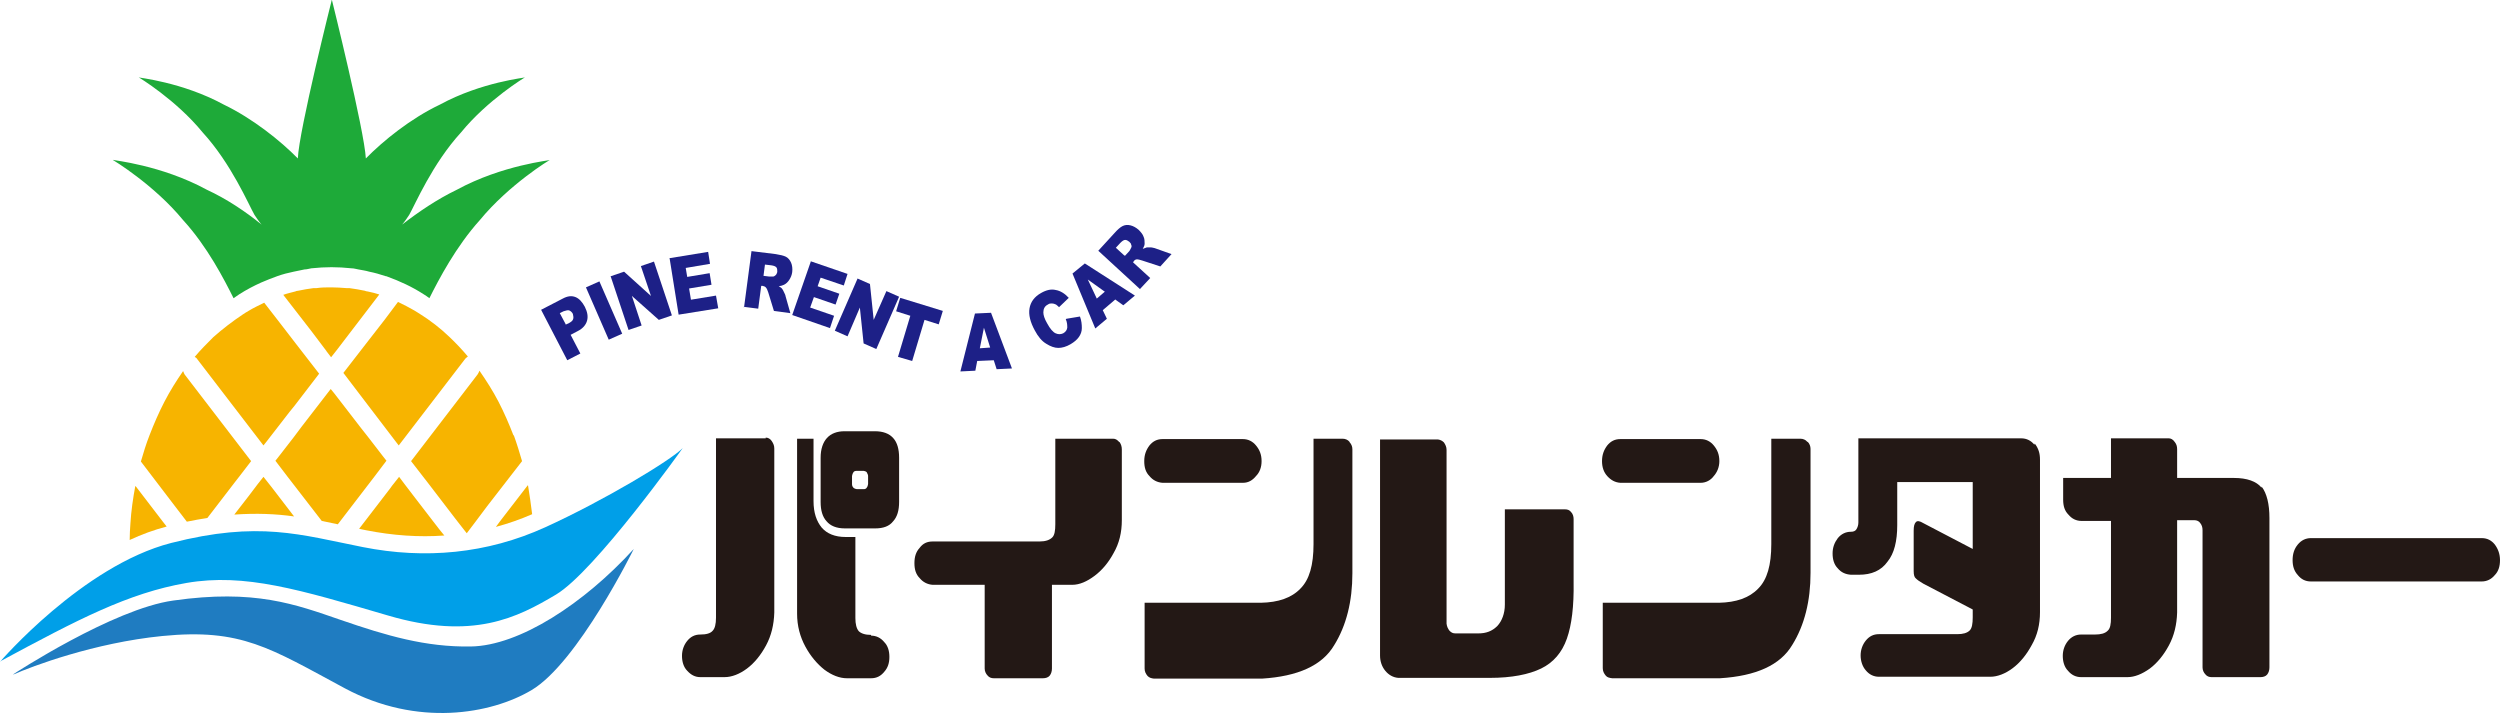 <?xml version="1.0" encoding="UTF-8"?>
<svg id="_レイヤー_2" data-name="レイヤー 2" xmlns="http://www.w3.org/2000/svg" viewBox="0 0 66.9 19.07">
  <defs>
    <style>
      .cls-1 {
        fill: #1eaa39;
      }

      .cls-2 {
        fill: #231815;
      }

      .cls-3 {
        fill: #1d2087;
      }

      .cls-4 {
        fill: #f7b400;
      }

      .cls-5 {
        fill: #009fe8;
      }

      .cls-6 {
        fill: #1f7cc1;
      }
    </style>
  </defs>
  <g id="_レイヤー_1-2" data-name="レイヤー 1">
    <g>
      <path class="cls-1" d="M3.02,4.28s1.1.66,1.88,1.61c.65.71,1.1,1.59,1.35,2.09.05-.04.11-.07.16-.11.19-.12.38-.22.58-.31.14-.06.29-.12.43-.17.14-.05.29-.09.44-.12.09-.02.19-.04.29-.06.06,0,.12-.02.18-.03.19-.02.37-.03.54-.03s.35.01.54.03c.06,0,.12.02.18.03.1.02.19.03.29.06.15.03.29.07.44.12.01,0,.02,0,.04.01.33.12.66.27.97.47.05.03.11.07.16.11.25-.5.71-1.38,1.35-2.09.78-.95,1.89-1.63,1.88-1.61.03.01-1.27.13-2.5.8-.52.25-1.02.59-1.46.93.07-.08.13-.17.19-.26.16-.28.62-1.37,1.39-2.21.71-.87,1.72-1.48,1.71-1.47.02.01-1.16.12-2.28.73-.78.37-1.52.97-1.98,1.44-.04-.75-.91-4.25-.91-4.25,0,0-.88,3.5-.91,4.25-.46-.47-1.21-1.07-1.98-1.44-1.12-.61-2.3-.72-2.28-.73-.01-.01,1,.6,1.71,1.47.77.84,1.23,1.93,1.39,2.21.06.09.12.18.19.26-.43-.35-.94-.69-1.46-.93-1.23-.67-2.53-.79-2.5-.8Z"/>
      <g>
        <path class="cls-4" d="M8.73,9.39l.13.17.15-.19.39-.51.75-.98c-.1-.03-.2-.06-.31-.08-.03,0-.05-.01-.08-.02-.14-.03-.27-.05-.41-.07-.03,0-.06,0-.08,0-.13-.01-.26-.02-.4-.02s-.27,0-.4.02c-.03,0-.06,0-.08,0-.14.02-.28.04-.41.07-.03,0-.06.01-.08.02-.11.03-.21.05-.32.09l.76.98.4.53Z"/>
        <path class="cls-4" d="M5.27,9.6l1.78,2.32.08-.1.62-.8.13-.16.66-.86-.62-.8-.47-.61-.38-.49c-.14.07-.29.14-.42.22-.06.03-.11.07-.16.1-.27.18-.53.38-.78.6-.17.17-.34.34-.5.53.02.01.05.03.07.06Z"/>
        <path class="cls-4" d="M9.19,9.98l.67.88.13.17.61.8.07.09,1.78-2.32s.05-.05.07-.06c-.16-.19-.32-.36-.5-.53-.24-.23-.5-.43-.77-.6-.05-.03-.11-.07-.16-.1-.14-.08-.29-.16-.44-.23l-.36.48-.49.63-.62.8Z"/>
        <path class="cls-4" d="M10.35,12.34l-.11-.14-.37-.48-.22-.28-.71-.92-.09-.11-.07.09-.71.92-.21.28-.38.49-.11.14.32.42.92,1.19c.14.03.28.06.43.09l.99-1.29.31-.41Z"/>
        <path class="cls-4" d="M6.42,12.73l.3-.39-1.78-2.32s-.03-.06-.04-.09c-.18.26-.35.53-.5.82-.15.29-.28.59-.4.9-.09.23-.16.46-.23.7l.9,1.18.33.43c.19-.04.37-.07.55-.1h0s.73-.95.73-.95l.14-.18Z"/>
        <path class="cls-4" d="M7.24,13l-.19-.24-.15.19-.25.33-.38.49c.59-.04,1.11-.02,1.6.05l-.56-.73-.07-.09Z"/>
        <path class="cls-4" d="M3.62,13.01c-.06.32-.11.66-.13,1-.01.15-.02.29-.02.44.32-.15.65-.27.99-.36l-.11-.14-.72-.94Z"/>
        <path class="cls-4" d="M11.59,13.95l-.5-.65-.26-.34-.15-.2-.19.24-.05.07-.83,1.08c.06.01.12.03.19.04.71.14,1.41.19,2.09.14l-.13-.16-.17-.22Z"/>
        <path class="cls-4" d="M14.12,12.99l-.74.96-.11.15c.33-.09.65-.2.97-.34-.03-.26-.07-.52-.11-.77Z"/>
        <path class="cls-4" d="M13.74,11.65c-.12-.31-.25-.61-.4-.9-.15-.29-.33-.57-.51-.83-.01.03-.03.07-.05.1l-1.78,2.32.31.4.14.18.72.94.14.18.18.23h0s.22-.29.22-.29l.33-.44.93-1.2c-.07-.24-.14-.47-.22-.69Z"/>
      </g>
      <path class="cls-5" d="M0,17.71s2.21-2.57,4.58-3.18c2.35-.6,3.46-.22,5.13.11,1.66.33,3.32.18,4.88-.53,1.56-.71,3.36-1.79,3.68-2.12,0,0-2.35,3.3-3.39,3.92-1.04.62-2.23,1.23-4.5.56-2.36-.69-3.83-1.14-5.39-.87-1.56.27-2.91.98-4.99,2.1Z"/>
      <path class="cls-6" d="M.36,18.04s2.67-1.75,4.28-1.97c2.18-.31,3.26.1,4.48.52,1.22.42,2.27.73,3.48.71,1.3-.02,3.03-1.15,4.36-2.61,0,0-1.5,3.05-2.74,3.78-1.08.64-3.05.99-4.99-.05-2.01-1.08-2.77-1.61-4.89-1.4-1.81.18-3.49.81-3.98,1.03Z"/>
      <g>
        <path class="cls-3" d="M14.48,8.29l.58-.3c.13-.07.24-.08.34-.04.1.04.18.13.25.26.07.14.09.26.06.37-.03.11-.11.21-.25.28l-.19.1.26.5-.35.18-.7-1.35ZM15.13,8.69l.09-.04c.07-.04.11-.07.12-.12.01-.04,0-.08-.01-.13-.02-.04-.05-.07-.09-.09-.04-.02-.09,0-.16.02l-.1.05.16.3Z"/>
        <path class="cls-3" d="M15.68,7.69l.36-.16.61,1.4-.36.16-.61-1.4Z"/>
        <path class="cls-3" d="M16.35,7.39l.35-.12.72.65-.27-.8.35-.12.48,1.44-.35.12-.72-.64.26.79-.35.12-.48-1.44Z"/>
        <path class="cls-3" d="M17.91,6.91l1.04-.17.05.32-.65.11.04.24.6-.1.05.31-.6.1.05.3.67-.11.06.34-1.06.17-.24-1.5Z"/>
        <path class="cls-3" d="M19.91,8.23l.2-1.51.65.08c.12.02.21.04.27.07.06.03.11.09.14.16.03.07.04.16.03.25-.01.08-.04.15-.08.21-.04.06-.08.1-.14.13-.04.02-.08.03-.14.04.04.02.08.05.09.07.01.01.03.04.05.09.02.04.04.08.04.1l.13.46-.44-.06-.15-.49c-.02-.06-.04-.11-.06-.13-.02-.03-.05-.04-.09-.05h-.04s-.08.61-.08.61l-.39-.05ZM20.42,7.38l.16.02s.05,0,.11,0c.02,0,.05-.02.07-.04.02-.02.03-.05.04-.08,0-.05,0-.09-.02-.12-.02-.03-.07-.05-.14-.06l-.17-.02-.04.31Z"/>
        <path class="cls-3" d="M21.69,6.99l.99.34-.1.31-.62-.21-.08.23.58.2-.1.29-.58-.2-.1.28.64.22-.11.33-1.01-.35.5-1.44Z"/>
        <path class="cls-3" d="M22.94,7.45l.34.15.1.96.34-.77.34.15-.61,1.4-.34-.15-.1-.96-.33.77-.34-.15.61-1.4Z"/>
        <path class="cls-3" d="M24.09,7.97l1.14.35-.11.36-.38-.12-.33,1.1-.38-.11.33-1.1-.38-.12.11-.36Z"/>
        <path class="cls-3" d="M26.6,9.64l-.45.02-.05.26-.4.02.39-1.55.43-.02.56,1.49-.41.02-.08-.25ZM26.5,9.31l-.17-.54-.11.55.28-.02Z"/>
        <path class="cls-3" d="M28.54,8.53l.36-.06c.04.11.05.21.05.31,0,.09-.03.17-.08.24-.05.07-.12.13-.22.19-.12.07-.23.1-.33.1-.1,0-.21-.04-.32-.11-.12-.07-.22-.19-.31-.36-.12-.22-.17-.42-.14-.59.03-.17.13-.31.31-.41.14-.08.27-.11.39-.08.12.02.24.09.35.21l-.26.25s-.06-.06-.08-.07c-.04-.02-.08-.03-.11-.03-.04,0-.07,0-.11.03-.08.04-.12.11-.12.21,0,.07.03.17.1.29.08.15.16.24.23.27.07.03.13.03.2,0,.07-.04.1-.09.11-.15,0-.06,0-.14-.04-.23Z"/>
        <path class="cls-3" d="M29.85,8.01l-.34.29.11.23-.31.26-.61-1.47.33-.27,1.34.86-.31.26-.21-.15ZM29.57,7.81l-.46-.33.24.51.21-.18Z"/>
        <path class="cls-3" d="M30.51,7.74l-1.12-1.03.44-.48c.08-.09.15-.15.21-.18.06-.03.13-.04.21-.02.08.02.15.06.22.12.06.06.11.12.13.18.03.06.03.13.03.19,0,.04-.02.09-.05.14.05-.02.08-.03.11-.04.02,0,.05,0,.1,0,.05,0,.09.02.11.02l.45.16-.3.33-.49-.16c-.06-.02-.11-.03-.13-.03-.04,0-.07.02-.09.05l-.02.03.46.42-.27.29ZM30.11,6.84l.11-.12s.03-.04.05-.09c.01-.02.02-.05,0-.08,0-.03-.02-.05-.05-.08-.04-.03-.07-.05-.11-.05-.04,0-.08.03-.13.08l-.12.13.23.21Z"/>
      </g>
      <g>
        <path class="cls-2" d="M61.49,15.39c-.1-.11-.14-.24-.14-.4s.04-.3.14-.42c.09-.11.21-.17.35-.17h4.57c.15,0,.26.06.35.17.09.12.14.26.14.42s-.04.3-.14.4c-.09.11-.21.17-.35.17h-4.57c-.15,0-.26-.06-.35-.17Z"/>
        <g>
          <path class="cls-2" d="M20.49,11.73h-1.08s-.01,0-.02,0h-.23v4.8c0,.17-.03.29-.09.35-.06.07-.17.1-.33.1-.15,0-.26.06-.35.17-.09.11-.14.25-.14.4s.04.3.14.4c.1.11.21.17.35.17h.65c.19,0,.4-.08.6-.23.2-.15.37-.36.51-.62.14-.26.21-.55.22-.88v-4.39c0-.08-.03-.14-.07-.2-.04-.06-.1-.09-.16-.09Z"/>
          <path class="cls-2" d="M23.31,16.99c-.16,0-.27-.04-.33-.1-.06-.07-.09-.19-.09-.35v-2.17h-.26c-.29,0-.5-.09-.64-.25-.14-.17-.22-.4-.22-.71v-1.67h-.21s0,0-.02,0h-.21v.27s0,.01,0,.02v4.39c0,.33.08.62.22.88.14.26.32.47.51.62.2.15.41.23.6.23h.65c.15,0,.26-.06.35-.17.1-.11.14-.24.14-.4s-.04-.3-.14-.4c-.09-.11-.21-.17-.35-.17Z"/>
          <path class="cls-2" d="M23.9,11.72c-.11-.12-.27-.18-.49-.18h-.81c-.2,0-.36.06-.47.18-.11.12-.17.3-.17.53v1.18c0,.23.05.4.16.52.1.12.26.19.49.19h.81c.22,0,.38-.06.48-.19.11-.12.16-.29.16-.52v-1.18c0-.23-.05-.41-.16-.53ZM23.23,12.95s-.01.07-.03.09c-.02.04-.05.05-.09.05h-.18s-.08-.01-.1-.05c-.02-.02-.03-.05-.03-.09v-.21s.01-.06.03-.09c.02-.04.05-.05.1-.05h.18s.08.01.09.05c.02.04.03.06.03.09v.21Z"/>
        </g>
        <path class="cls-2" d="M29.95,11.83c-.05-.06-.1-.09-.16-.09h-1.3s-.01,0-.02,0h-.23v2.29c0,.17-.02.29-.08.35-.07.07-.18.11-.34.11h-2.86c-.15,0-.26.05-.35.17-.1.11-.14.24-.14.41s.04.3.14.4c.09.11.21.17.35.18h1.39v2.24c0,.07.03.14.08.19.04.05.1.07.16.07h1.32c.07,0,.14-.02.18-.07.04-.05.06-.12.06-.19v-2.24h.54c.2,0,.4-.09.6-.24.2-.15.37-.35.51-.61.15-.26.22-.55.22-.88v-1.89c0-.08-.02-.14-.06-.2Z"/>
        <path class="cls-2" d="M42.04,13.7c-.04-.05-.09-.07-.16-.07h-1.61v.24s0,.01,0,.02v2.29c0,.24-.08.44-.2.57-.14.14-.3.2-.51.2h-.61c-.07,0-.11-.02-.16-.07-.04-.05-.07-.11-.08-.19v-4.65c0-.08-.03-.14-.07-.2-.04-.04-.09-.07-.16-.08h-1.28s-.27,0-.27,0v.27s0,0,0,.01v5.5c0,.16.05.3.14.41.09.11.21.18.35.19h2.45c.58,0,1.04-.09,1.37-.25.33-.16.56-.43.69-.8.13-.37.19-.87.18-1.51v-1.69c0-.07-.02-.14-.07-.19Z"/>
        <g>
          <path class="cls-2" d="M31.11,12.92h2.15c.15,0,.26-.07.35-.18.1-.1.15-.24.15-.4,0-.17-.05-.3-.15-.42-.09-.11-.21-.17-.35-.17h-2.15c-.15,0-.26.06-.35.17-.09.12-.14.25-.14.42s.04.3.14.4c.09.11.21.17.35.18Z"/>
          <path class="cls-2" d="M36.11,11.82c-.04-.05-.11-.08-.18-.08h-.54s-.02,0-.02,0h-.22v.25h0v2.57c0,.56-.11.95-.35,1.19-.24.25-.59.37-1.06.38h-3.11v.57h0v1.19c0,.08.03.14.08.2.05.05.1.06.17.07h2.89c.96-.06,1.61-.35,1.93-.89.33-.53.49-1.18.49-1.93v-3.32c0-.07-.03-.14-.07-.18Z"/>
        </g>
        <g>
          <path class="cls-2" d="M43.36,12.92h2.15c.14,0,.27-.07.35-.18.09-.1.15-.24.15-.4,0-.17-.05-.3-.15-.42-.09-.11-.21-.17-.35-.17h-2.15c-.15,0-.26.06-.35.17-.09.12-.14.25-.14.42s.05.3.14.4c.1.11.21.17.35.18Z"/>
          <path class="cls-2" d="M48.36,11.82c-.04-.05-.11-.08-.18-.08h-.54s-.01,0-.02,0h-.22v.23s0,.02,0,.03v2.56c0,.56-.11.95-.35,1.19-.24.25-.59.37-1.05.38h-3.11v.27s0,0,0,0v1.48c0,.08.03.14.08.2.04.05.1.06.17.07h2.89c.96-.06,1.61-.35,1.93-.89.33-.53.49-1.18.49-1.93v-3.32c0-.07-.03-.14-.07-.18Z"/>
        </g>
        <path class="cls-2" d="M54.44,11.9c-.09-.11-.21-.17-.35-.17h-4.36v.24s0,.01,0,.02v1.99c0,.07-.02.13-.05.18-.03.05-.08.07-.15.07-.14,0-.26.06-.35.17-.09.12-.14.25-.14.41s.04.3.14.4c.09.11.21.16.35.17h.22c.33,0,.59-.11.76-.35.18-.22.26-.55.26-.98v-1.15h2.02v1.79l-1.32-.69c-.1-.06-.16-.07-.2-.03-.04.04-.06.11-.06.23v1.08c0,.11.02.17.06.2.04.04.11.09.2.14l1.32.69v.21c0,.17-.02.29-.08.35-.07.07-.18.1-.33.1h-2.1c-.15,0-.26.06-.35.17-.09.11-.14.25-.14.4s.05.3.14.4c.09.11.21.17.35.17h2.98c.19,0,.4-.08.6-.23.2-.15.37-.36.51-.62.15-.26.22-.55.22-.88v-4.08c0-.17-.04-.3-.14-.43Z"/>
        <path class="cls-2" d="M60.52,13.05c-.14-.17-.39-.26-.74-.26h-1.52v-.77c0-.08-.02-.14-.07-.2-.04-.06-.1-.09-.15-.09h-1.55v.25s0,.03,0,.04v.77h-1.28v.53s0,.03,0,.05c0,.17.04.3.14.4.09.11.21.17.35.17h.79v2.59c0,.17-.02.29-.09.35-.07.07-.18.1-.34.1h-.37c-.14,0-.26.06-.35.17-.09.11-.14.25-.14.4s.04.3.14.4c.09.11.21.17.35.17h1.24c.19,0,.39-.08.6-.23.2-.15.37-.36.51-.62.14-.26.21-.55.22-.88v-2.47h.46c.07,0,.13.03.16.08.04.05.06.11.06.19v3.67c0,.07.03.14.08.19.04.05.1.07.16.07h1.31c.07,0,.14-.02.18-.07.04-.05.06-.12.06-.19v-4c0-.37-.07-.66-.21-.84Z"/>
      </g>
    </g>
  </g>
</svg>